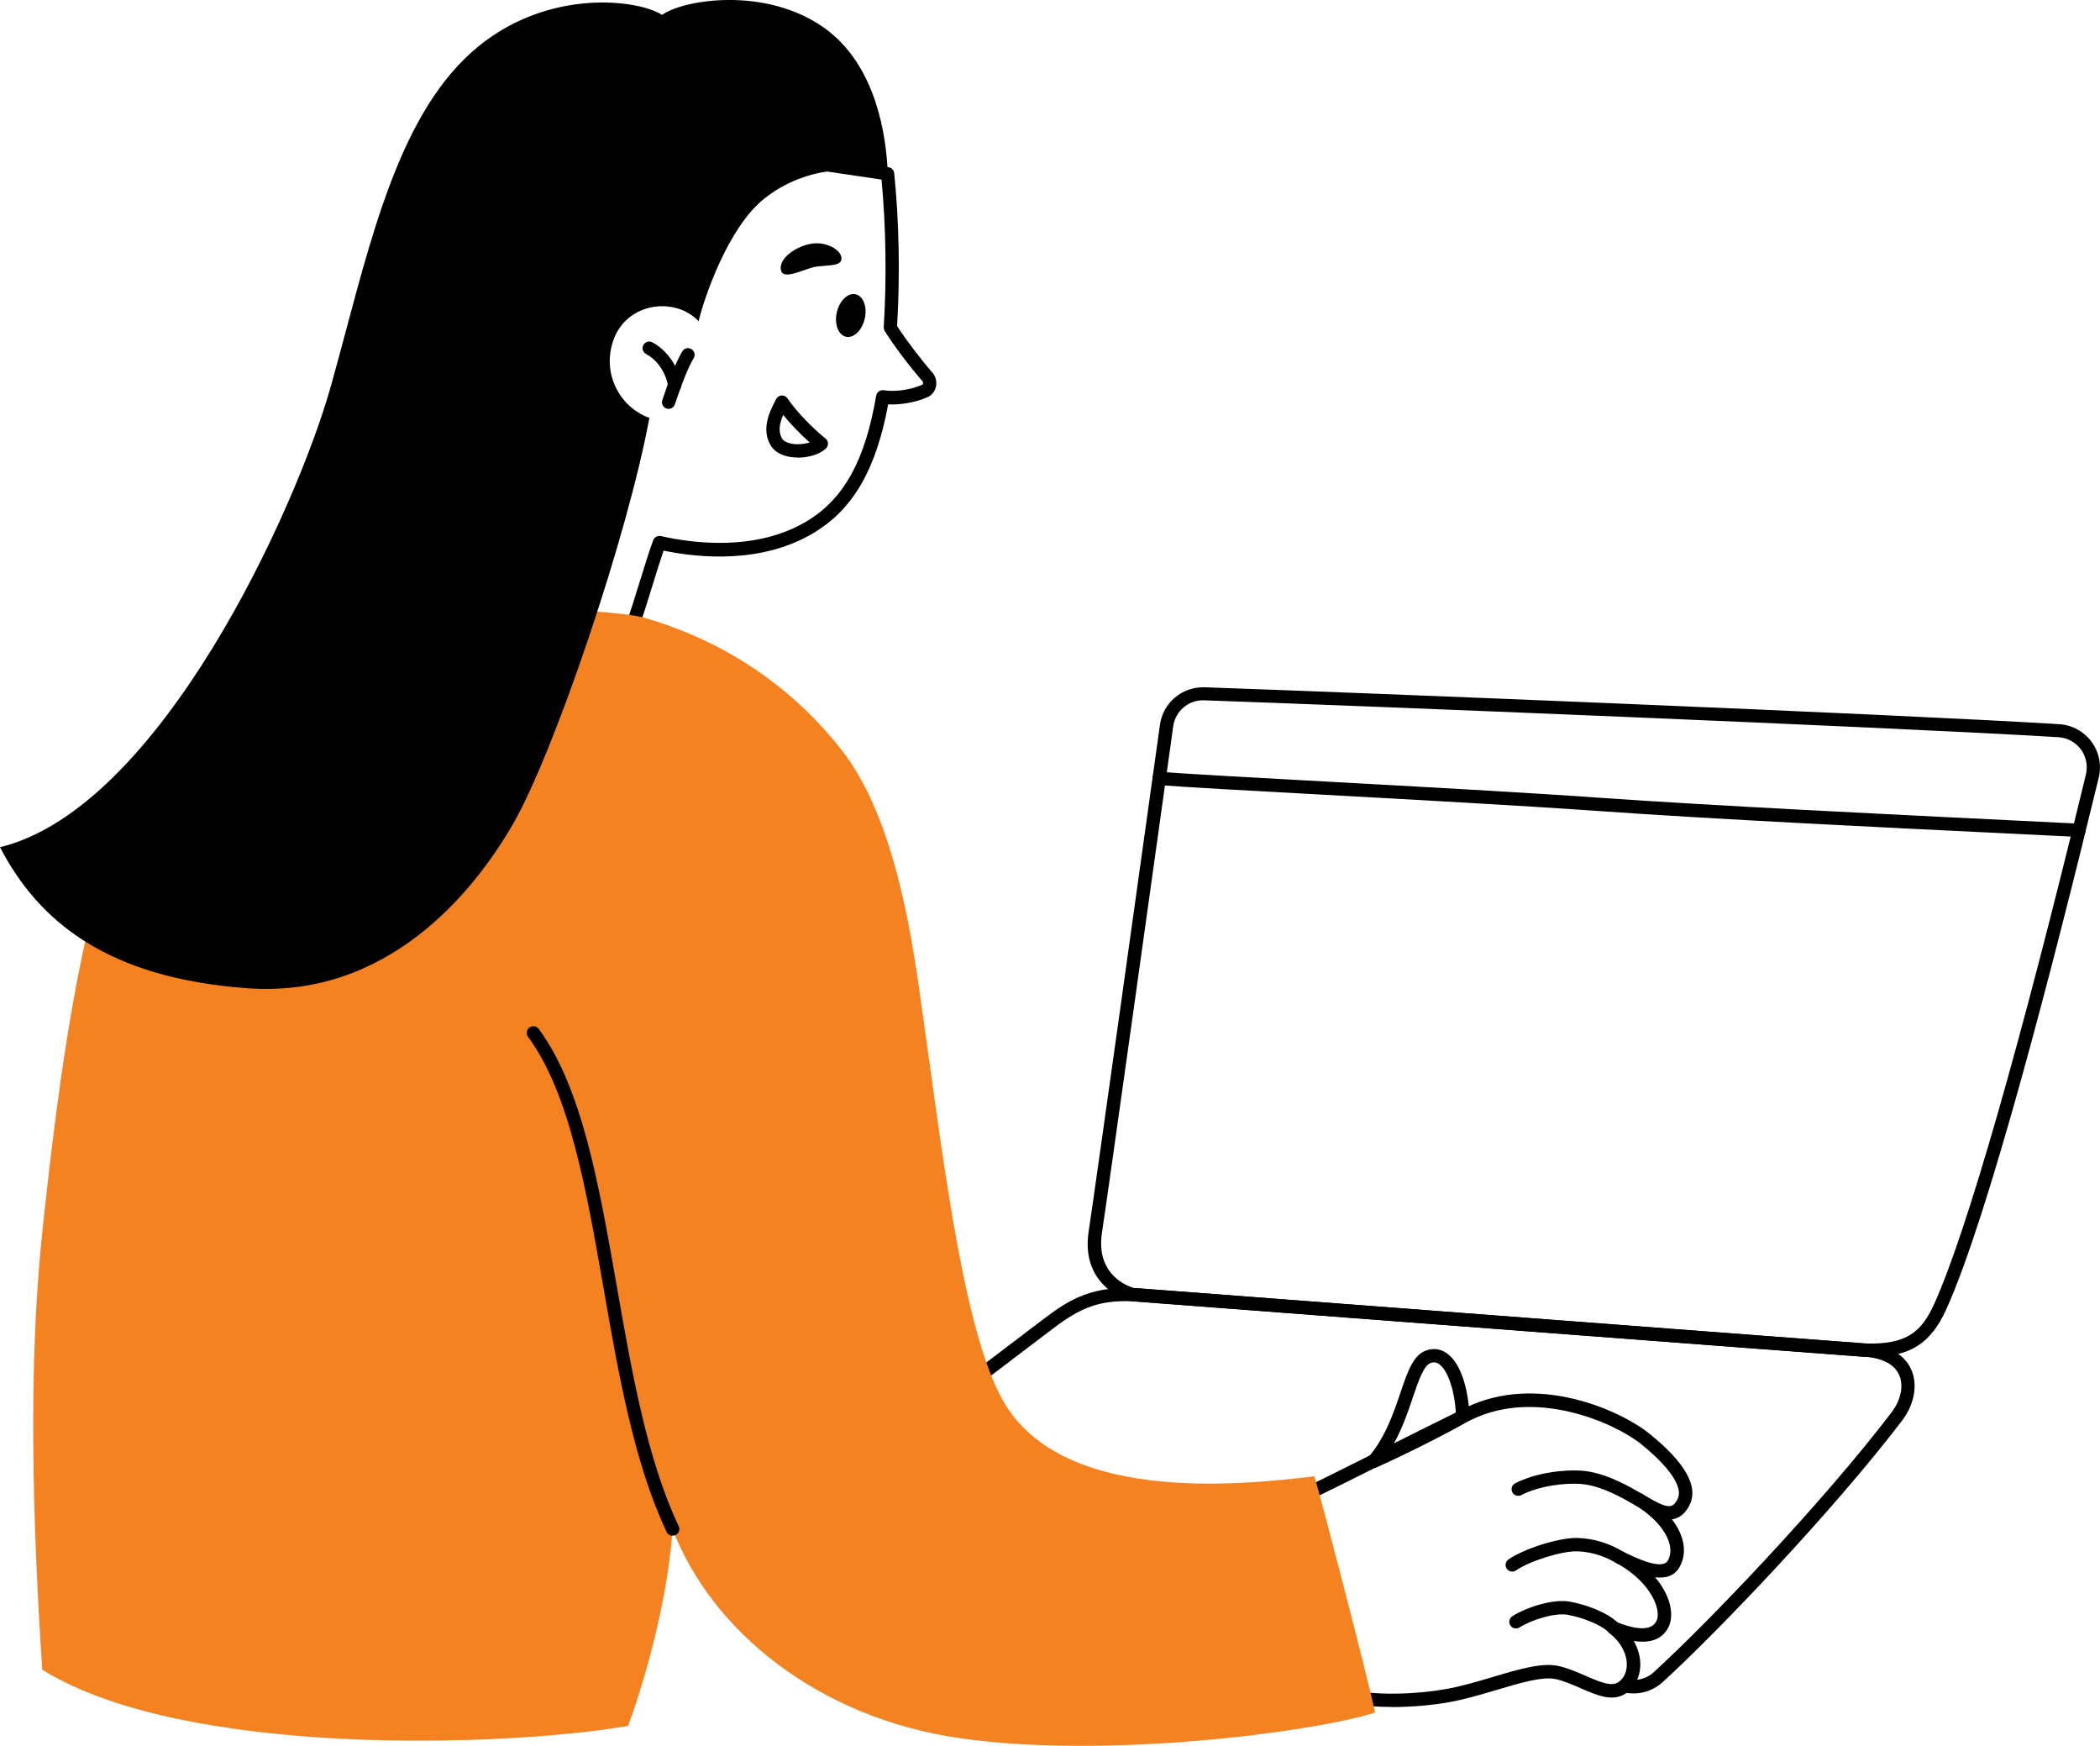 <?xml version="1.0" encoding="UTF-8"?>
<svg xmlns="http://www.w3.org/2000/svg" id="Layer_2" viewBox="0 0 180.48 150">
  <defs>
    <style>.cls-1{fill:#000;}.cls-1,.cls-2{stroke-width:0px;}.cls-2{fill:#f58220;}</style>
  </defs>
  <g id="SmartwaresGroup_Email">
    <path class="cls-1" d="M67.23,131.8c-.22-.05-.39-.21-.44-.43-.05-.22.03-.44.2-.58,4.66-3.71,12.17-9.49,22.34-17.19l.48-.36c2.07-1.57,4.12-2.85,8.17-2.54,12.53.96,59.83,4.56,62.31,4.73,1.96.13,3.37.92,3.96,2.22.59,1.31.29,3-.79,4.42h0c-6.04,7.91-16,18.3-20.57,22.46-.69.63-1.58.97-2.5.97-.18,0-.49-.02-.68-.05l.29-1.13c.77.11,1.55-.12,2.12-.64,4.54-4.13,14.43-14.45,20.43-22.31h0c.83-1.08,1.08-2.33.66-3.25-.41-.91-1.45-1.45-3-1.55-2.48-.16-49.79-3.77-62.32-4.73-3.36-.26-5.06.54-7.39,2.31l-.48.36c-9.48,7.18-16.66,12.7-21.35,16.41M163,121.71h0,0Z"></path>
    <path class="cls-1" d="M160.76,116.58c-.17,0-.35,0-.54,0l-62.93-4.77s-.06,0-.09-.01c-.04-.01-4.41-1.11-3.63-6.06h0c.47-3.03,4.62-32.7,6.12-43.47.26-1.9,1.91-3.27,3.82-3.22,12.73.44,58.93,2.28,73.46,3.17,1.11.07,2.12.62,2.78,1.51.66.89.88,2.02.62,3.09-3.98,16.43-9.49,37.68-13.09,45.65-1.34,2.97-3.14,4.12-6.52,4.12ZM97.43,110.66l62.86,4.77c3.66.12,4.88-1.06,5.96-3.44,2.78-6.16,7.41-22.3,13.02-45.45.18-.75.02-1.53-.43-2.15-.46-.62-1.16-1-1.93-1.05-14.52-.88-60.7-2.73-73.43-3.17-1.31-.05-2.47.91-2.65,2.23-1.5,10.77-5.65,40.45-6.12,43.49-.58,3.71,2.33,4.66,2.73,4.77Z"></path>
    <path class="cls-1" d="M119.58,146.66c-1.11,0-2.12-.07-2.87-.21-.21-.04-.38-.19-.44-.4-.73-2.46-4.4-15.44-4.87-17.37-.06-.26.06-.53.31-.65,2.19-1.06,4.47-2.21,6.89-3.42,2.16-1.08,4.61-2.31,7.34-3.65,6.14-3.02,13.32.2,15.84,2.24,3.03,2.45,4.19,4.49,3.45,6.06-.3.64-.73,1.05-1.26,1.22-.09.03-.19.05-.28.06,1.07,1.39,1.35,2.89.65,4.11-.45.78-1.23.97-2.09.87.61.72,1.04,1.5,1.25,2.28.22.85.15,1.6-.2,2.18-.55.89-1.52,1.23-2.89,1.01.39.69.59,1.43.56,2.17-.04,1-.51,1.86-1.28,2.36-1.11.72-2.45.14-3.87-.48-.7-.3-1.42-.62-2.11-.77-1.13-.25-3.05.32-5.09.93-1.38.41-2.8.83-4.18,1.07-1.51.26-3.28.4-4.84.4ZM117.27,145.38c1.54.22,4.35.21,6.96-.25,1.32-.23,2.71-.64,4.05-1.04,2.28-.68,4.24-1.26,5.66-.95.8.18,1.57.51,2.32.84,1.13.49,2.2.96,2.79.57.47-.3.74-.82.76-1.45.04-.97-.51-2.01-1.48-2.77-.22-.18-.28-.49-.14-.74.14-.25.45-.35.71-.24,1.25.51,2.85.92,3.41.02.19-.3.21-.76.07-1.28-.28-1.07-1.33-2.62-3.41-3.76-.27-.15-.38-.49-.23-.76.14-.28.48-.39.76-.25,1,.49,3.34,1.64,3.84.76.74-1.3-.45-3.33-2.77-4.73-.27-.16-.36-.51-.2-.78.16-.27.51-.36.78-.21.13.07.26.15.39.23.75.44,1.59.94,2.09.79.08-.02.32-.1.56-.61.47-.99-.68-2.69-3.13-4.68-2.24-1.81-9.02-4.85-14.61-2.1-2.72,1.34-5.17,2.57-7.33,3.65-2.26,1.13-4.41,2.21-6.48,3.22.74,2.83,3.78,13.59,4.64,16.53Z"></path>
    <path class="cls-1" d="M140.86,129.43c-.1,0-.2-.02-.29-.08l-.08-.04c-1.01-.59-2.89-1.68-4.63-1.81-1.37-.1-3.55.15-5.12.96-.28.14-.63.03-.77-.25-.14-.28-.03-.63.25-.77,1.78-.9,4.15-1.19,5.72-1.08,2,.15,4.03,1.33,5.12,1.96l.08.04c.27.16.37.51.21.78-.11.18-.3.28-.49.28Z"></path>
    <path class="cls-1" d="M129.97,135.03c-.18,0-.36-.08-.47-.24-.18-.26-.12-.62.14-.8,1.35-.94,4.4-1.9,5.94-1.85,1.39.04,2.76.46,3.96,1.21.27.17.35.52.18.79-.17.27-.52.35-.79.18-.72-.45-1.9-.99-3.39-1.03-1.32-.04-4.1.84-5.25,1.64-.1.07-.21.1-.33.1Z"></path>
    <path class="cls-1" d="M138.69,140.45c-.15,0-.29-.06-.4-.17-.73-.73-2.35-1.32-3.58-1.54-1.07-.19-3.06.42-4.12,1.09-.27.17-.62.09-.79-.18-.17-.27-.09-.62.18-.79,1.26-.79,3.5-1.5,4.92-1.25,1.41.25,3.25.92,4.19,1.86.22.22.22.58,0,.81-.11.11-.26.17-.41.17Z"></path>
    <path class="cls-1" d="M118.04,126.13c-.18,0-.35-.08-.46-.23-.16-.22-.15-.51.03-.71,1.43-1.65,2.16-3.79,2.74-5.51.61-1.8,1.09-3.22,2.17-3.63.62-.24,1.24-.17,1.78.19,1.38.92,1.93,3.51,1.99,5.45,0,.21-.1.4-.28.51-1.47.89-5.87,3.08-7.74,3.89-.07.03-.15.05-.23.05ZM123.25,117.05c-.1,0-.21.02-.32.07-.58.22-1.03,1.54-1.5,2.93-.42,1.25-.92,2.72-1.71,4.11,1.87-.9,4.23-2.09,5.4-2.77-.11-1.96-.71-3.7-1.46-4.2-.14-.09-.27-.14-.42-.14Z"></path>
    <path class="cls-1" d="M178.68,71.91s-.02,0-.03,0c-1.52-.08-3.47-.17-5.71-.28-10.21-.49-25.63-1.24-35.59-1.95-6.53-.46-15.62-.96-23.65-1.4-6.39-.35-11.91-.65-14.13-.83-.31-.03-.55-.3-.52-.62.03-.31.3-.55.62-.52,2.2.18,7.71.48,14.1.83,8.03.44,17.14.94,23.67,1.4,9.95.7,25.36,1.45,35.56,1.95,2.24.11,4.19.2,5.71.28.32.02.56.28.54.6-.02.31-.27.54-.57.54Z"></path>
    <path class="cls-1" d="M54.16,54.86s-.05,0-.08,0c-2.44-.33-8.26-1.06-8.32-1.07-.16-.02-.3-.1-.39-.23-.09-.13-.13-.29-.1-.45l8.49-41.55c.06-.3.34-.5.64-.45l21.97,3.26c.26.04.46.25.48.51.42,4.05.51,8.82.25,13.13.74,1.16,2.05,2.88,3.03,4h0c.29.33.4.78.31,1.21-.09.41-.36.75-.74.91-1.14.5-2.42.66-3.37.61-1.03,5.59-3.01,9.01-6.39,11.04-4.44,2.67-9.81,2.17-12.91,1.53-.25.72-.58,1.77-.92,2.88-.5,1.62-1.02,3.3-1.43,4.34-.09.22-.3.36-.53.36ZM46.52,52.73c1.46.19,5.17.66,7.27.93.36-1,.81-2.44,1.24-3.84.43-1.39.84-2.7,1.11-3.41.1-.26.38-.41.66-.35,2.83.64,8.22,1.32,12.56-1.29,3.17-1.91,5-5.23,5.94-10.77.05-.31.34-.52.66-.47.77.13,2.13.04,3.29-.47.05-.02.07-.08.08-.11,0-.03.02-.12-.05-.2-1.07-1.21-2.49-3.1-3.24-4.3-.06-.1-.09-.22-.09-.34.26-4.14.19-8.73-.19-12.68l-20.99-3.11-8.26,40.42Z"></path>
    <path class="cls-1" d="M67.12,23.23c.19.82,1.77,0,2.7-.25.94-.26,2.44.01,2.5-.73.06-.75-1.35-1.58-2.72-1.29-1.37.29-2.71,1.33-2.48,2.27Z"></path>
    <ellipse class="cls-1" cx="73.12" cy="27.1" rx="1.87" ry="1.23" transform="translate(30.39 92.34) rotate(-77.11)"></ellipse>
    <path class="cls-1" d="M68.57,39.31c-.2,0-.4-.01-.59-.04-.84-.12-1.47-.49-1.78-1.06-.81-1.45.02-3,.51-3.93.09-.18.28-.29.48-.3.2,0,.39.09.5.26.73,1.11,2.23,2.62,3.25,3.43.13.1.21.25.22.42,0,.16-.05.32-.17.44-.49.48-1.46.79-2.42.79ZM67.31,35.65c-.31.72-.45,1.4-.11,2.01.13.24.48.41.94.48.5.07,1.04,0,1.45-.12-.75-.67-1.61-1.54-2.28-2.37Z"></path>
    <path class="cls-1" d="M57.46,35.13c-.06,0-.12,0-.18-.03-.3-.1-.46-.42-.36-.72.67-2.02,1.22-3.35,1.72-4.19.16-.27.51-.36.78-.2.27.16.36.51.2.78-.46.77-.97,2.03-1.62,3.97-.08.24-.3.39-.54.39Z"></path>
    <path class="cls-1" d="M57.98,33.7c-.29,0-.53-.21-.57-.51-.11-.94-.79-2.2-1.88-2.77-.28-.15-.39-.49-.24-.77.15-.28.49-.39.77-.24,1.29.68,2.31,2.18,2.48,3.65.04.31-.19.6-.5.63-.02,0-.04,0-.07,0Z"></path>
    <path class="cls-2" d="M55.32,53.06c5.95,1.7,12.17,5.2,17.01,11.38,4.02,5.13,5.66,13.57,6.61,20.14,1.96,13.6,3.61,28.74,7.05,35.38,4.78,9.23,20.22,7.7,26.98,6.88.66,2.31,4.39,16.51,5.21,20.3-5.11,1.65-23.13,4.04-35.78,2.19-12.07-1.77-21.21-9.15-24.6-17.95-.34,5.28-2.01,11.96-3.82,16.91-10.55,1.81-38.15,2.75-50.35-4.83-.82-12.53-1.23-25.89,0-37.55,1.48-14.1,3.4-27.09,6.51-34.38,6.51-15.25,17.76-20.04,35.9-19.29,1.71.07,7.6.35,9.27.82Z"></path>
    <path class="cls-1" d="M76.3,14.92c-.12-3.17-.97-9.36-5.5-12.55-5.03-3.55-12.07-2.41-13.9-1.09-2.16-1.4-10.65-2.43-16.95,3.75-6.31,6.18-8.53,17.5-11.5,28.1S13.73,69.46,0,72.79c3.34,6.43,9.27,11.25,21.27,12.12,11.99.87,19.41-8.16,22.88-14.22,3.46-6.06,9.77-24.55,11.66-34.79-2.22-.74-4.14-3.47-3.13-6.57,1.09-3.34,5.31-3.9,7.36-1.73.49-2.06,2.54-8.03,5.59-10.49,3.63-2.93,8.08-2.8,10.68-2.18Z"></path>
    <path class="cls-1" d="M57.81,131.95c-.21,0-.42-.12-.52-.33-2.79-5.9-4.13-13.53-5.41-20.9-1.51-8.63-2.93-16.79-6.5-21.64-.19-.25-.13-.61.12-.8.26-.19.61-.13.8.12,3.73,5.07,5.17,13.35,6.71,22.12,1.28,7.3,2.59,14.84,5.32,20.61.14.29.01.63-.27.76-.08.04-.16.05-.24.05Z"></path>
  </g>
</svg>
